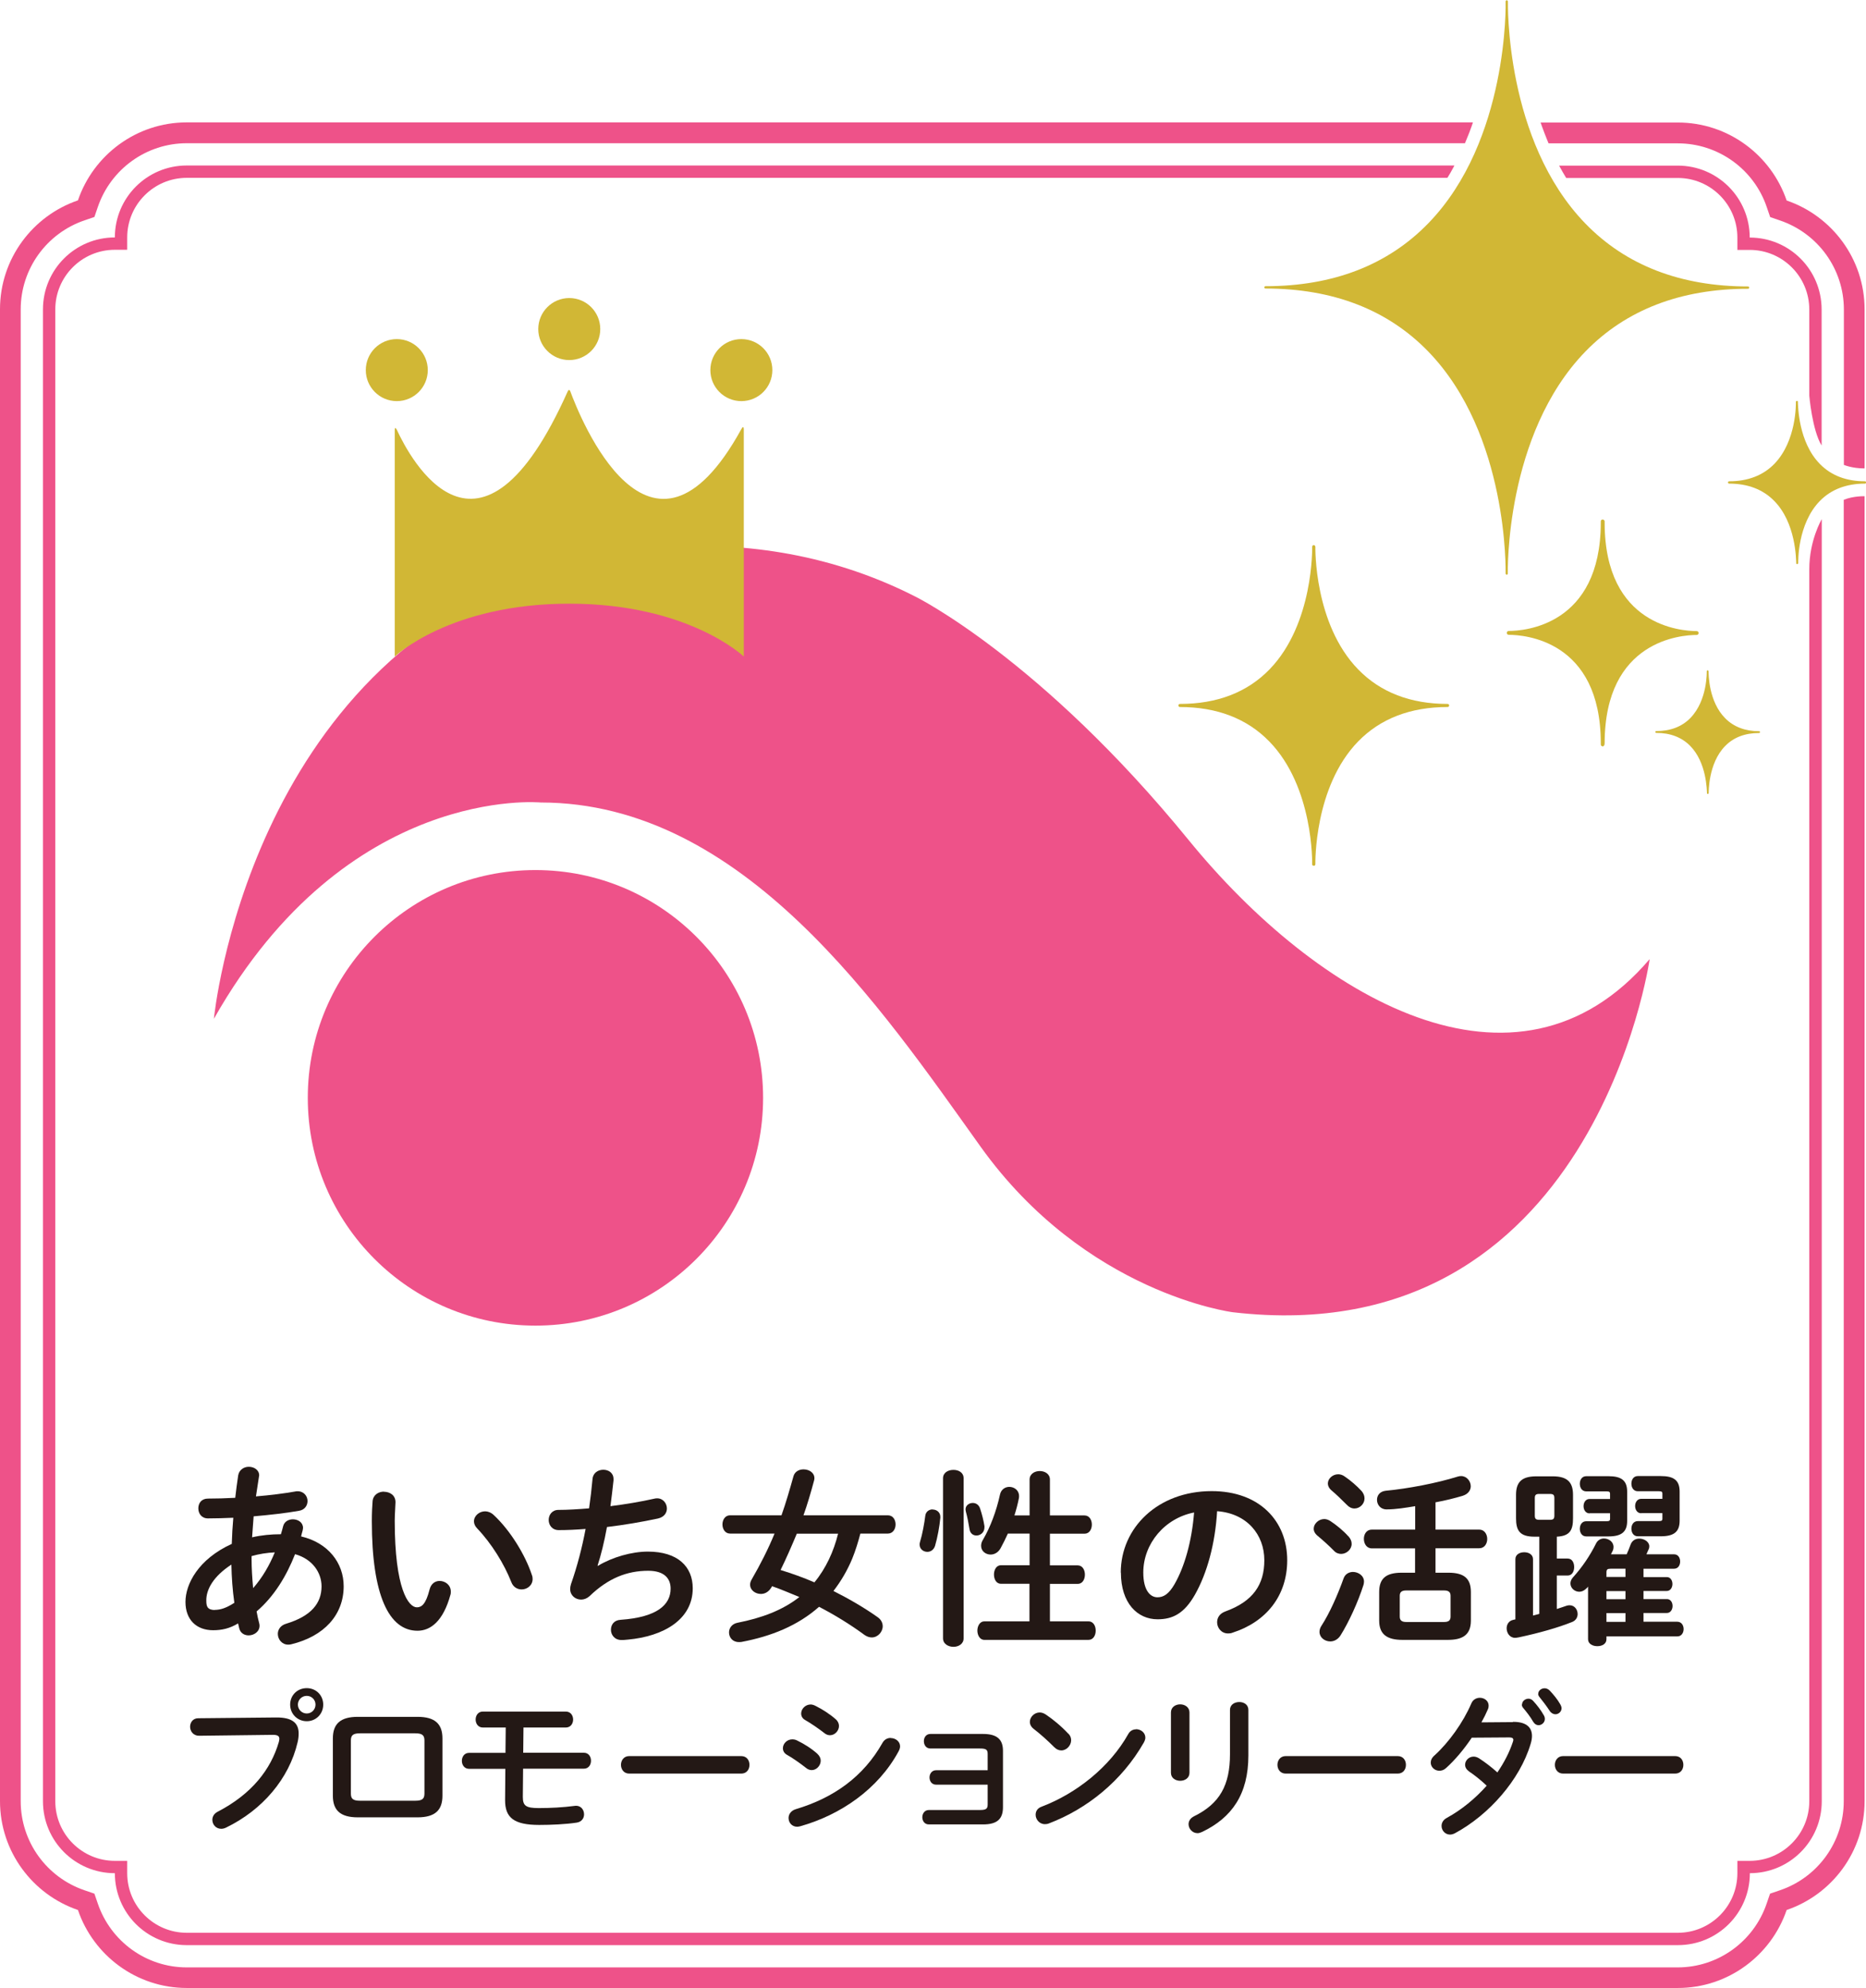 <?xml version="1.0" encoding="UTF-8"?><svg id="a" xmlns="http://www.w3.org/2000/svg" viewBox="0 0 145.08 154.49"><defs><style>.b{fill:#231815;}.c{fill:#ee5289;}.d{fill:#d1b735;}</style></defs><path class="c" d="M141.64,40.36v99.61c0,3.09-2.5,5.59-5.59,5.59,0,3.09-2.5,5.59-5.59,5.59H14.52c-3.09,0-5.59-2.5-5.59-5.59-3.09,0-5.59-2.5-5.59-5.59V24.04c0-3.09,2.5-5.59,5.59-5.59,0-3.09,2.5-5.59,5.59-5.59H113.08s-.14,.27-.3,.55-.25,.41-.25,.41H14.52c-2.56,0-4.63,2.08-4.63,4.63v.96h-.96c-2.56,0-4.63,2.08-4.63,4.63v115.93c0,2.56,2.08,4.63,4.63,4.63h.96v.96c0,2.56,2.08,4.63,4.63,4.63h115.93c2.56,0,4.63-2.08,4.63-4.63v-.96h.96c2.56,0,4.63-2.08,4.63-4.63V44.24c0-2.24,.94-3.84,.96-3.88m-.96-9.63v-6.68c0-2.56-2.08-4.63-4.63-4.63h-.96v-.96c0-2.56-2.08-4.63-4.63-4.63h-8.68s-.13-.21-.26-.44c-.13-.23-.29-.52-.29-.52h9.23c3.09,0,5.59,2.5,5.59,5.59,3.09,0,5.59,2.5,5.59,5.59v10.57c-.73-1.18-.96-3.88-.96-3.88Z"/><path class="c" d="M16.63,79.17s2.65-27.74,26.61-35.1c0,0,13.73-4.94,27.93,2.29,0,0,9.72,4.79,21.24,18.91,9.96,12.22,25.48,21.42,35.85,9.26,0,0-4.36,30.71-32.41,27.44,0,0-11.44-1.44-19.62-12.88-7.68-10.73-18.4-26.73-34.19-26.73,0,0-15.06-1.45-25.4,16.79Z"/><circle class="c" cx="41.63" cy="85.31" r="17.7"/><path class="d" d="M57.83,33.27v17.75s-4.28-4.11-13.57-4.11-13.57,4.11-13.57,4.11v-17.6c0-.34,.16-.03,.16-.03,1,2.17,6.39,12.46,13.29-2.98,.1-.22,.19-.03,.19-.03,.72,1.96,6.21,15.85,13.3,2.98,0,0,.18-.34,.18-.08Z"/><circle class="d" cx="57.64" cy="28.76" r="2.41"/><circle class="d" cx="30.85" cy="28.76" r="2.41"/><path class="d" d="M41.85,25.57c0-1.33,1.08-2.41,2.41-2.41s2.41,1.08,2.41,2.41-1.08,2.41-2.41,2.41-2.41-1.08-2.41-2.41Z"/><g><path class="b" d="M18.02,119.98c.02-.69,.06-1.37,.12-2.04-.7,.03-1.37,.05-1.97,.05-.5,0-.75-.38-.75-.78s.24-.76,.75-.76c.64,0,1.37-.02,2.12-.06,.06-.56,.14-1.14,.23-1.75,.08-.44,.46-.66,.82-.66,.41,0,.81,.24,.81,.67,0,.05-.02,.08-.02,.12-.08,.52-.15,1.02-.23,1.51,1.11-.09,2.2-.23,3.05-.38,.06-.02,.12-.02,.18-.02,.5,0,.78,.38,.78,.76,0,.34-.21,.69-.67,.76-1.01,.18-2.26,.32-3.52,.43-.03,.53-.09,1.08-.12,1.63,.73-.17,1.49-.24,2.24-.24,.06-.2,.12-.4,.17-.61,.09-.38,.43-.55,.76-.55,.4,0,.79,.24,.79,.67,0,.06-.02,.12-.03,.2-.05,.15-.08,.31-.12,.46,2.1,.49,3.31,2.06,3.31,3.87,0,2.23-1.52,3.89-4.07,4.51-.08,.02-.17,.03-.24,.03-.49,0-.81-.41-.81-.84,0-.32,.2-.66,.66-.79,1.94-.59,2.74-1.59,2.74-2.9,0-1.05-.69-2.12-2.06-2.5-.66,1.68-1.62,3.28-2.99,4.45,.06,.32,.12,.62,.2,.91,.02,.06,.03,.14,.03,.2,0,.47-.44,.75-.85,.75-.32,0-.64-.17-.73-.55l-.09-.38c-.66,.4-1.28,.53-1.94,.53-1.3,0-2.15-.82-2.15-2.2s.99-3.32,3.6-4.51Zm-1.34,5.12c.46,0,.9-.14,1.54-.55-.14-.99-.21-1.98-.23-2.97-1.4,.91-1.97,1.94-1.95,2.81,0,.49,.12,.7,.64,.72Zm4.68-4.47c-.61,.03-1.2,.12-1.8,.29v.26c0,.69,.05,1.45,.12,2.23,.72-.82,1.27-1.77,1.68-2.77Z"/><path class="b" d="M29.85,115.92c.46,0,.9,.27,.9,.81,0,.21-.06,.96-.06,1.43,0,5.34,1.08,6.74,1.72,6.74,.37,0,.7-.24,.99-1.39,.12-.46,.44-.66,.78-.66,.44,0,.87,.32,.87,.82,0,.09,0,.17-.03,.26-.56,2.04-1.54,2.79-2.56,2.79-2.21,0-3.55-2.73-3.55-8.52,0-.7,.03-1.16,.06-1.56,.05-.49,.47-.73,.88-.73Zm11.5,6.46c.05,.12,.06,.23,.06,.32,0,.5-.43,.81-.85,.81-.32,0-.66-.17-.81-.58-.55-1.4-1.54-3-2.64-4.15-.18-.18-.26-.38-.26-.56,0-.43,.41-.78,.87-.78,.21,0,.46,.09,.67,.29,1.28,1.19,2.45,3.1,2.96,4.65Z"/><path class="b" d="M46.5,121.67c1.11-.67,2.62-1.1,3.87-1.1,2.33,0,3.49,1.17,3.49,2.85,0,2.44-2.29,3.74-5.05,3.99-.24,.03-.38,.03-.5,.03-.52,0-.81-.4-.81-.79s.23-.75,.75-.78c2.87-.2,3.89-1.19,3.89-2.42,0-.79-.49-1.39-1.74-1.39-1.66,0-3.13,.59-4.56,1.97-.2,.18-.43,.27-.66,.27-.44,0-.85-.32-.85-.82,0-.12,.02-.23,.06-.37,.5-1.43,.87-2.87,1.14-4.3-.75,.06-1.45,.09-2.09,.09-.52,0-.78-.4-.78-.79s.26-.78,.76-.78c.7,0,1.51-.05,2.38-.12,.11-.76,.2-1.52,.27-2.3,.05-.47,.44-.7,.84-.7s.79,.24,.79,.72v.11c-.08,.7-.15,1.37-.24,2,1.19-.15,2.38-.35,3.4-.58,.08-.02,.15-.03,.23-.03,.47,0,.76,.4,.76,.79,0,.34-.21,.67-.7,.78-1.22,.26-2.61,.5-3.96,.66-.21,1.17-.47,2.2-.73,3l.03,.02Z"/><path class="b" d="M66.89,119.18c-.15,.57-.37,1.31-.63,1.94-.38,.91-.87,1.75-1.46,2.51,1.19,.6,2.37,1.28,3.43,2.03,.28,.19,.4,.46,.4,.71,0,.44-.38,.87-.85,.87-.18,0-.37-.06-.56-.19-1.1-.81-2.32-1.56-3.54-2.19-1.65,1.46-3.7,2.29-6.03,2.73-.07,.01-.13,.01-.21,.01-.49,0-.76-.37-.76-.75,0-.32,.21-.66,.66-.75,1.88-.37,3.5-.97,4.81-2-.71-.29-1.4-.59-2.12-.84l-.06,.1c-.21,.35-.51,.5-.81,.5-.43,0-.84-.29-.84-.72,0-.12,.03-.25,.12-.4,.68-1.18,1.28-2.35,1.78-3.57h-3.46c-.38,0-.59-.35-.59-.71s.21-.71,.59-.71h4c.34-.96,.63-1.96,.93-3.03,.1-.37,.44-.54,.78-.54,.43,0,.85,.25,.85,.69,0,.06-.01,.12-.03,.19-.25,.93-.51,1.82-.82,2.69h6.56c.4,0,.6,.35,.6,.71s-.21,.71-.6,.71h-2.13Zm-4.94,0c-.4,.96-.81,1.9-1.26,2.82,.9,.28,1.78,.59,2.63,.96,.9-1.09,1.5-2.41,1.84-3.78h-3.21Z"/><path class="b" d="M72.51,117.3c.31,0,.6,.21,.6,.57v.07c-.06,.66-.22,1.54-.41,2.18-.1,.32-.35,.47-.6,.47-.31,0-.6-.22-.6-.56,0-.06,0-.13,.03-.21,.19-.62,.34-1.46,.41-2.03,.04-.34,.31-.5,.57-.5Zm2.41,10.01c0,.44-.4,.66-.79,.66s-.81-.22-.81-.66v-12.44c0-.44,.4-.65,.81-.65s.79,.21,.79,.65v12.44Zm1.62-8.72v.1c0,.4-.32,.63-.62,.63-.25,0-.49-.15-.54-.49-.07-.44-.18-1-.28-1.35-.01-.06-.03-.13-.03-.19,0-.31,.28-.5,.56-.5,.24,0,.47,.13,.57,.43,.15,.44,.28,.97,.34,1.37Zm3.51,4.48h-2.23c-.37,0-.54-.37-.54-.72s.18-.72,.54-.72h2.23v-2.46h-1.69c-.18,.4-.37,.78-.56,1.13-.19,.35-.5,.5-.78,.5-.38,0-.74-.26-.74-.68,0-.15,.04-.31,.15-.48,.57-.98,1.03-2.19,1.32-3.51,.09-.4,.41-.59,.72-.59,.38,0,.76,.26,.76,.71,0,.06,0,.1-.01,.16-.09,.46-.21,.91-.35,1.35h1.18v-2.79c0-.44,.4-.66,.79-.66s.79,.22,.79,.66v2.79h2.69c.38,0,.57,.35,.57,.71s-.19,.71-.57,.71h-2.69v2.46h2.16c.37,0,.56,.35,.56,.72s-.19,.72-.56,.72h-2.16v2.91h3c.37,0,.56,.35,.56,.72s-.19,.72-.56,.72h-8.1c-.35,0-.54-.37-.54-.72s.19-.72,.54-.72h3.51v-2.91Z"/><path class="b" d="M87.14,122.2c0-3.48,2.88-6.33,7.07-6.33,3.72,0,5.87,2.33,5.87,5.37,0,2.76-1.63,4.79-4.25,5.63-.12,.05-.24,.06-.35,.06-.52,0-.85-.43-.85-.87,0-.34,.18-.67,.64-.84,2.16-.78,3.03-2.09,3.03-3.98,0-2-1.36-3.64-3.67-3.81-.15,2.53-.78,4.82-1.72,6.48-.84,1.48-1.74,1.92-2.91,1.92-1.56,0-2.85-1.25-2.85-3.63Zm1.75,0c0,1.4,.55,1.92,1.1,1.92,.47,0,.88-.24,1.33-1.02,.78-1.36,1.34-3.32,1.52-5.57-2.27,.44-3.95,2.41-3.95,4.67Z"/><path class="b" d="M104.83,119.37c.19,.21,.26,.41,.26,.6,0,.43-.4,.78-.82,.78-.19,0-.4-.07-.56-.25-.37-.38-.93-.88-1.26-1.15-.22-.18-.31-.37-.31-.56,0-.38,.38-.75,.82-.75,.16,0,.34,.06,.51,.18,.44,.29,1,.75,1.35,1.15Zm.35,2.78c.43,0,.87,.29,.87,.75,0,.09-.02,.18-.04,.26-.43,1.35-1.15,2.91-1.79,3.93-.21,.32-.51,.46-.79,.46-.44,0-.84-.31-.84-.74,0-.15,.04-.31,.16-.49,.63-.97,1.26-2.4,1.71-3.66,.12-.35,.43-.51,.74-.51Zm.66-6.31c.19,.21,.25,.41,.25,.6,0,.43-.37,.78-.78,.78-.21,0-.41-.09-.59-.28-.4-.4-.85-.84-1.19-1.12-.21-.18-.29-.37-.29-.54,0-.38,.37-.72,.81-.72,.16,0,.35,.06,.51,.18,.43,.29,.93,.72,1.28,1.1Zm4.19,4.48h-3.37c-.41,0-.62-.37-.62-.74s.21-.72,.62-.72h3.37v-1.82c-.74,.12-1.48,.25-2.23,.25-.47,0-.74-.37-.74-.74,0-.34,.21-.66,.69-.71,1.71-.16,3.96-.59,5.59-1.1,.09-.03,.18-.04,.26-.04,.44,0,.75,.4,.75,.79,0,.29-.18,.6-.62,.74-.63,.19-1.35,.37-2.12,.51v2.12h3.4c.41,0,.62,.37,.62,.73s-.21,.72-.62,.72h-3.4v1.9h1c1.21,0,1.75,.44,1.75,1.5v2.22c0,1.19-.74,1.5-1.81,1.5h-3.51c-1.21,0-1.81-.44-1.81-1.5v-2.22c0-1.06,.54-1.5,1.75-1.5h1.04v-1.9Zm2.25,5.72c.34,0,.5-.12,.5-.41v-1.63c0-.29-.16-.41-.5-.41h-2.95c-.34,0-.5,.12-.5,.41v1.63c0,.32,.21,.41,.5,.41h2.95Z"/><path class="b" d="M121.04,121.11h.84c.35,0,.51,.32,.51,.66s-.16,.66-.51,.66h-.84v2.6c.26-.09,.51-.16,.75-.25,.09-.03,.16-.04,.25-.04,.38,0,.62,.34,.62,.68,0,.25-.13,.5-.43,.62-1.1,.44-2.54,.85-4.13,1.19-.09,.01-.18,.04-.31,.04-.41,0-.65-.38-.65-.74,0-.29,.16-.59,.53-.66,.04-.02,.1-.02,.15-.03v-4.68c0-.37,.34-.54,.69-.54s.68,.18,.68,.54v4.38l.49-.13v-6h-.38c-1.15,0-1.43-.49-1.43-1.43v-1.82c0-.96,.41-1.44,1.57-1.44h1.29c1.16,0,1.57,.49,1.57,1.44v1.82c0,.91-.23,1.38-1.26,1.43v1.69Zm-.54-3.01c.26,0,.35-.07,.35-.32v-1.37c0-.25-.09-.32-.35-.32h-.82c-.26,0-.35,.07-.35,.32v1.37c0,.25,.1,.32,.35,.32h.82Zm2.97,5.19c-.04,.06-.1,.12-.15,.16-.16,.16-.35,.24-.53,.24-.37,0-.69-.29-.69-.65,0-.15,.06-.31,.19-.46,.74-.81,1.35-1.73,1.81-2.66,.13-.25,.37-.37,.6-.37,.38,0,.75,.26,.75,.66,0,.09-.01,.19-.07,.31l-.13,.26h1.22c.12-.26,.22-.51,.32-.79,.12-.29,.38-.43,.66-.43,.38,0,.78,.24,.78,.6,0,.07-.01,.16-.06,.25-.06,.15-.12,.26-.16,.37h2.15c.32,0,.47,.28,.47,.56s-.15,.56-.47,.56h-2.38v.65h1.81c.29,0,.44,.26,.44,.54,0,.26-.15,.54-.44,.54h-1.81v.63h1.82c.29,0,.44,.26,.44,.54,0,.26-.15,.54-.44,.54h-1.82v.68h2.63c.32,0,.49,.28,.49,.57,0,.28-.16,.57-.49,.57h-5.51v.22c0,.37-.35,.54-.71,.54s-.72-.18-.72-.54v-4.12Zm.12-5.69c-.31,0-.47-.28-.47-.56s.16-.56,.47-.56h1.59v-.4c0-.13-.04-.19-.26-.19h-1.59c-.34,0-.5-.29-.5-.59s.16-.59,.5-.59h1.72c1,0,1.46,.32,1.46,1.21v2.26c0,.88-.46,1.21-1.46,1.21h-1.72c-.34,0-.5-.29-.5-.59s.16-.59,.5-.59h1.59c.22,0,.26-.06,.26-.19v-.43h-1.59Zm2.79,4.95v-.65h-1.16c-.25,0-.32,.06-.32,.29v.35h1.48Zm0,1.72v-.63h-1.48v.63h1.48Zm0,1.76v-.68h-1.48v.68h1.48Zm1.22-8.44c-.31,0-.47-.28-.47-.56s.16-.56,.47-.56h1.65v-.4c0-.13-.04-.19-.26-.19h-1.65c-.34,0-.5-.29-.5-.59s.16-.59,.5-.59h1.78c1.01,0,1.47,.32,1.47,1.21v2.26c0,.88-.46,1.21-1.47,1.21h-1.78c-.34,0-.5-.29-.5-.59s.16-.59,.5-.59h1.65c.22,0,.26-.06,.26-.19v-.43h-1.65Z"/><path class="b" d="M21.48,133.46c1.25-.01,1.74,.44,1.74,1.24,0,.2-.02,.43-.08,.68-.66,2.83-2.73,5.26-5.55,6.63-.14,.07-.27,.1-.39,.1-.41,0-.69-.33-.69-.7,0-.23,.12-.48,.42-.63,2.64-1.37,4.13-3.28,4.75-5.42,.02-.1,.04-.17,.04-.24,0-.23-.16-.31-.5-.31l-5.75,.07c-.45,0-.69-.36-.69-.7,0-.32,.21-.66,.63-.66l6.08-.06Zm3.65-1c0,.73-.56,1.29-1.28,1.29s-1.29-.56-1.29-1.29,.56-1.28,1.29-1.28,1.28,.56,1.28,1.28Zm-1.97,0c0,.38,.31,.69,.69,.69s.68-.31,.68-.69-.3-.68-.68-.68-.69,.3-.69,.68Z"/><path class="b" d="M27.82,141.22c-1.37,0-1.94-.56-1.94-1.68v-4.45c0-1.12,.57-1.68,1.94-1.68h4.64c1.37,0,1.94,.56,1.94,1.68v4.45c0,1.12-.57,1.68-1.94,1.68h-4.64Zm4.46-1.29c.55,0,.72-.15,.72-.56v-4.12c0-.41-.17-.56-.72-.56h-4.28c-.55,0-.72,.15-.72,.56v4.12c0,.41,.17,.56,.72,.56h4.28Z"/><path class="b" d="M40.68,136.2h4.71c.38,0,.56,.31,.56,.62s-.18,.62-.56,.62h-4.72l-.02,2.15v.05c0,.69,.25,.86,1.24,.86,.89,0,1.88-.05,2.79-.17,.04,0,.07-.01,.1-.01,.41,0,.63,.33,.63,.67,0,.29-.18,.58-.57,.64-.85,.13-1.99,.18-2.92,.18-1.97,0-2.66-.57-2.65-1.94l.02-2.42h-2.82c-.37,0-.56-.31-.56-.62s.19-.62,.56-.62h2.83l.02-1.97h-1.78c-.37,0-.56-.31-.56-.62s.19-.62,.56-.62h6.45c.38,0,.57,.31,.57,.62s-.19,.62-.57,.62h-3.29l-.02,1.97Z"/><path class="b" d="M57.63,136.46c.43,0,.64,.33,.64,.68s-.21,.68-.64,.68h-8.71c-.43,0-.64-.35-.64-.68s.21-.68,.64-.68h8.71Z"/><path class="b" d="M63.56,136.3c.18,.16,.25,.35,.25,.52,0,.37-.32,.73-.7,.73-.14,0-.3-.05-.44-.17-.42-.33-1.05-.78-1.47-1.01-.24-.13-.33-.33-.33-.52,0-.35,.31-.69,.73-.69,.11,0,.24,.02,.36,.08,.56,.27,1.15,.64,1.61,1.06Zm5.7-1.24c.36,0,.72,.26,.72,.64,0,.12-.04,.25-.11,.38-1.59,2.95-4.52,4.95-7.64,5.83-.08,.02-.18,.04-.25,.04-.42,0-.67-.33-.67-.68,0-.27,.17-.56,.55-.68,2.95-.88,5.27-2.52,6.76-5.17,.15-.26,.39-.37,.63-.37Zm-4.28-1.46c.18,.16,.25,.35,.25,.52,0,.37-.32,.72-.7,.72-.14,0-.3-.05-.44-.17-.42-.33-1.05-.76-1.47-1-.24-.13-.33-.32-.33-.52,0-.35,.32-.7,.74-.7,.11,0,.24,.04,.36,.1,.54,.27,1.13,.64,1.6,1.06Z"/><path class="b" d="M76.79,136.3c0-.35-.13-.43-.61-.43h-3.84c-.35,0-.51-.29-.51-.57s.17-.56,.51-.56h4.09c1.11,0,1.55,.44,1.55,1.31v4.38c0,.91-.44,1.34-1.55,1.34h-4.21c-.35,0-.51-.29-.51-.56s.17-.56,.51-.56h3.96c.48,0,.61-.09,.61-.43v-1.54h-4.01c-.35,0-.51-.29-.51-.56s.17-.56,.51-.56h4.01v-1.25Z"/><path class="b" d="M83.07,134.72c.15,.15,.21,.33,.21,.51,0,.41-.36,.79-.76,.79-.18,0-.37-.07-.54-.24-.54-.54-1.1-1.04-1.62-1.44-.2-.16-.29-.35-.29-.54,0-.37,.35-.73,.76-.73,.16,0,.31,.05,.48,.16,.55,.37,1.19,.89,1.75,1.49Zm5.25-.35c.37,0,.73,.26,.73,.66,0,.12-.05,.25-.12,.38-1.71,2.99-4.41,5.15-7.37,6.28-.12,.05-.23,.06-.32,.06-.43,0-.72-.37-.72-.73,0-.26,.13-.51,.47-.63,2.71-1.03,5.3-3.09,6.73-5.64,.14-.26,.38-.37,.61-.37Z"/><path class="b" d="M92.48,137.76c0,.41-.36,.62-.72,.62s-.72-.21-.72-.62v-4.69c0-.42,.36-.63,.72-.63s.72,.22,.72,.63v4.69Zm3.15-4.89c0-.41,.36-.61,.73-.61,.35,0,.7,.2,.7,.61v3.54c0,3.02-1.29,4.84-3.59,5.94-.13,.06-.25,.1-.36,.1-.41,0-.7-.35-.7-.7,0-.23,.13-.47,.44-.62,1.99-.98,2.78-2.42,2.78-4.81v-3.45Z"/><path class="b" d="M108.67,136.46c.43,0,.64,.33,.64,.68s-.21,.68-.64,.68h-8.71c-.43,0-.64-.35-.64-.68s.21-.68,.64-.68h8.71Z"/><path class="b" d="M117.62,133.8c.99-.01,1.49,.38,1.49,1.1,0,.19-.04,.41-.11,.63-.83,2.77-3.22,5.49-5.87,6.92-.13,.07-.27,.11-.39,.11-.38,0-.66-.32-.66-.67,0-.24,.12-.48,.43-.64,1.13-.62,2.19-1.49,3.08-2.49-.52-.49-.99-.85-1.38-1.11-.21-.16-.3-.33-.3-.52,0-.32,.29-.63,.66-.63,.13,0,.27,.04,.42,.13,.46,.3,.94,.66,1.43,1.1,.52-.76,.94-1.57,1.2-2.36,.02-.06,.04-.12,.04-.17,0-.13-.1-.19-.32-.19l-2.91,.02c-.61,.91-1.31,1.74-2,2.36-.17,.16-.36,.21-.52,.21-.37,0-.67-.29-.67-.63,0-.18,.08-.38,.29-.56,1.11-1,2.24-2.58,2.86-4.03,.13-.32,.41-.45,.67-.45,.35,0,.68,.24,.68,.61,0,.08-.01,.18-.06,.29-.14,.33-.31,.67-.5,1.01l2.46-.02Zm.72-1.36c0-.24,.24-.44,.5-.44,.12,0,.25,.05,.36,.17,.3,.32,.62,.74,.83,1.12,.06,.1,.08,.19,.08,.29,0,.27-.24,.48-.49,.48-.15,0-.3-.08-.41-.26-.24-.42-.54-.79-.79-1.09-.07-.08-.1-.18-.1-.26Zm1.26-.83c0-.24,.24-.42,.49-.42,.13,0,.27,.05,.39,.17,.29,.3,.61,.69,.82,1.06,.07,.12,.11,.23,.11,.32,0,.27-.23,.47-.48,.47-.15,0-.32-.08-.44-.26-.24-.37-.54-.76-.79-1.07-.07-.08-.11-.18-.11-.26Z"/><path class="b" d="M130.24,136.46c.43,0,.64,.33,.64,.68s-.21,.68-.64,.68h-8.71c-.43,0-.64-.35-.64-.68s.21-.68,.64-.68h8.71Z"/></g><path class="c" d="M143.35,38.85v101.12c0,3.13-2,5.92-4.97,6.92l-.76,.26-.26,.76c-1.01,2.97-3.79,4.97-6.92,4.97H14.52c-3.13,0-5.91-2-6.92-4.97l-.26-.76-.76-.26c-2.97-1.01-4.97-3.79-4.97-6.92V24.04c0-3.13,2-5.91,4.97-6.92l.76-.26,.26-.76c1.01-2.97,3.79-4.97,6.92-4.97H113.9s.18-.43,.33-.81c.15-.38,.29-.81,.29-.81H14.52c-3.92,0-7.26,2.54-8.46,6.06-3.52,1.2-6.06,4.54-6.06,8.46v115.93c0,3.92,2.54,7.26,6.06,8.46,1.2,3.52,4.54,6.06,8.46,6.06h115.93c3.92,0,7.26-2.54,8.46-6.06,3.52-1.2,6.06-4.53,6.06-8.46V38.56s-.87-.03-1.62,.28"/><path class="d" d="M117.15,44.68l-.09-.09c0-.11,.25-10.83-6.03-17.29-3.15-3.24-7.4-4.88-12.64-4.88-.05,0-.09-.04-.09-.09s.04-.09,.09-.09c5.25,0,9.5-1.64,12.65-4.88C117.31,10.92,117.07,.2,117.06,.09l.09-.09,.09,.09c0,.11-.25,10.83,6.03,17.29,3.15,3.24,7.4,4.88,12.64,4.88,.05,0,.09,.04,.09,.09s-.04,.09-.09,.09c-5.25,0-9.5,1.64-12.65,4.88-6.27,6.46-6.03,17.18-6.03,17.28l-.09,.09h0Z"/><path class="d" d="M102.14,67.28s-.06-.01-.09-.04c-.02-.02-.04-.06-.03-.09,0-.06,.12-5.99-3.33-9.53-1.73-1.78-4.07-2.68-6.95-2.68-.07,0-.12-.05-.12-.12s.05-.12,.12-.12c2.89,0,5.23-.9,6.96-2.68,3.44-3.54,3.32-9.47,3.32-9.53,0-.03,.01-.06,.03-.09,.02-.02,.05-.04,.09-.04s.07,.01,.09,.04c.02,.02,.04,.06,.04,.09,0,.06-.12,5.99,3.33,9.53,1.73,1.78,4.07,2.68,6.95,2.68,.07,0,.12,.05,.12,.12s-.05,.12-.12,.12c-2.89,0-5.23,.9-6.96,2.68-3.44,3.54-3.32,9.47-3.32,9.53,0,.03-.01,.06-.03,.09-.02,.02-.05,.04-.09,.04h0Z"/><path class="d" d="M124.6,58s-.08-.02-.1-.05c-.03-.03-.04-.07-.04-.11v-.1c-.01-8.01-5.97-8.41-7.16-8.41-.08,0-.15-.07-.15-.15s.07-.15,.15-.15c1.19,0,7.15-.41,7.16-8.41v-.09c0-.05,.01-.09,.04-.12,.03-.03,.07-.04,.11-.04s.08,.02,.11,.05c.03,.03,.04,.07,.04,.11v.1c.01,8.01,5.97,8.41,7.16,8.41,.08,0,.15,.07,.15,.15s-.07,.15-.15,.15c-1.19,0-7.15,.41-7.16,8.41,0,.09-.02,.16-.04,.18-.05,.05-.1,.08-.11,.08Z"/><g><path class="d" d="M132.77,61.69s-.04,0-.05-.02c-.02-.29-.03-2.41-1.31-3.71-.66-.67-1.55-1.01-2.64-1.01-.04,0-.07-.03-.07-.07s.03-.07,.07-.07c1.1,0,2-.34,2.66-1.02,1.34-1.38,1.27-3.62,1.27-3.65l.07-.07,.07,.08c0,.24,0,2.36,1.29,3.66,.66,.67,1.55,1.01,2.64,1.01,.04,0,.07,.03,.07,.07s-.03,.07-.07,.07c-1.1,0-1.99,.34-2.65,1.02-1.32,1.35-1.27,3.63-1.27,3.65,0,.02-.02,.05-.04,.06h-.03Z"/><path class="d" d="M132.77,61.62c0-.25,0-2.39-1.31-3.71-.67-.68-1.58-1.03-2.69-1.03,1.12,0,2.03-.36,2.71-1.05,1.24-1.28,1.29-3.29,1.29-3.64,0,.42,.08,2.41,1.31,3.66,.67,.68,1.58,1.03,2.69,1.03-1.12,0-2.03,.36-2.7,1.05-1.36,1.4-1.29,3.68-1.29,3.7h0Z"/></g><path class="d" d="M139.72,43.83s-.04,0-.06-.02c-.02-.38-.03-3.19-1.73-4.9-.87-.88-2.04-1.33-3.49-1.33-.05,0-.09-.04-.09-.09s.04-.09,.09-.09c1.46,0,2.64-.46,3.51-1.35,1.74-1.79,1.68-4.69,1.68-4.82,0-.04,.02-.07,.05-.08l.1,.02c.02,.38,.03,3.18,1.73,4.9,.87,.88,2.04,1.33,3.49,1.33,.05,0,.09,.04,.09,.09s-.04,.09-.09,.09c-1.46,0-2.64,.46-3.51,1.35-1.74,1.79-1.68,4.69-1.68,4.82,0,.04-.02,.07-.05,.08h-.03Z"/><path class="c" d="M143.35,36.12s.63,.28,1.62,.28v-12.36c0-3.92-2.54-7.26-6.06-8.46-1.2-3.52-4.54-6.06-8.46-6.06h-10.67s.16,.47,.33,.9c.17,.44,.29,.72,.29,.72h10.05c3.13,0,5.92,2,6.92,4.97l.26,.76,.76,.26c2.97,1.01,4.97,3.79,4.97,6.92v12.08Z"/></svg>